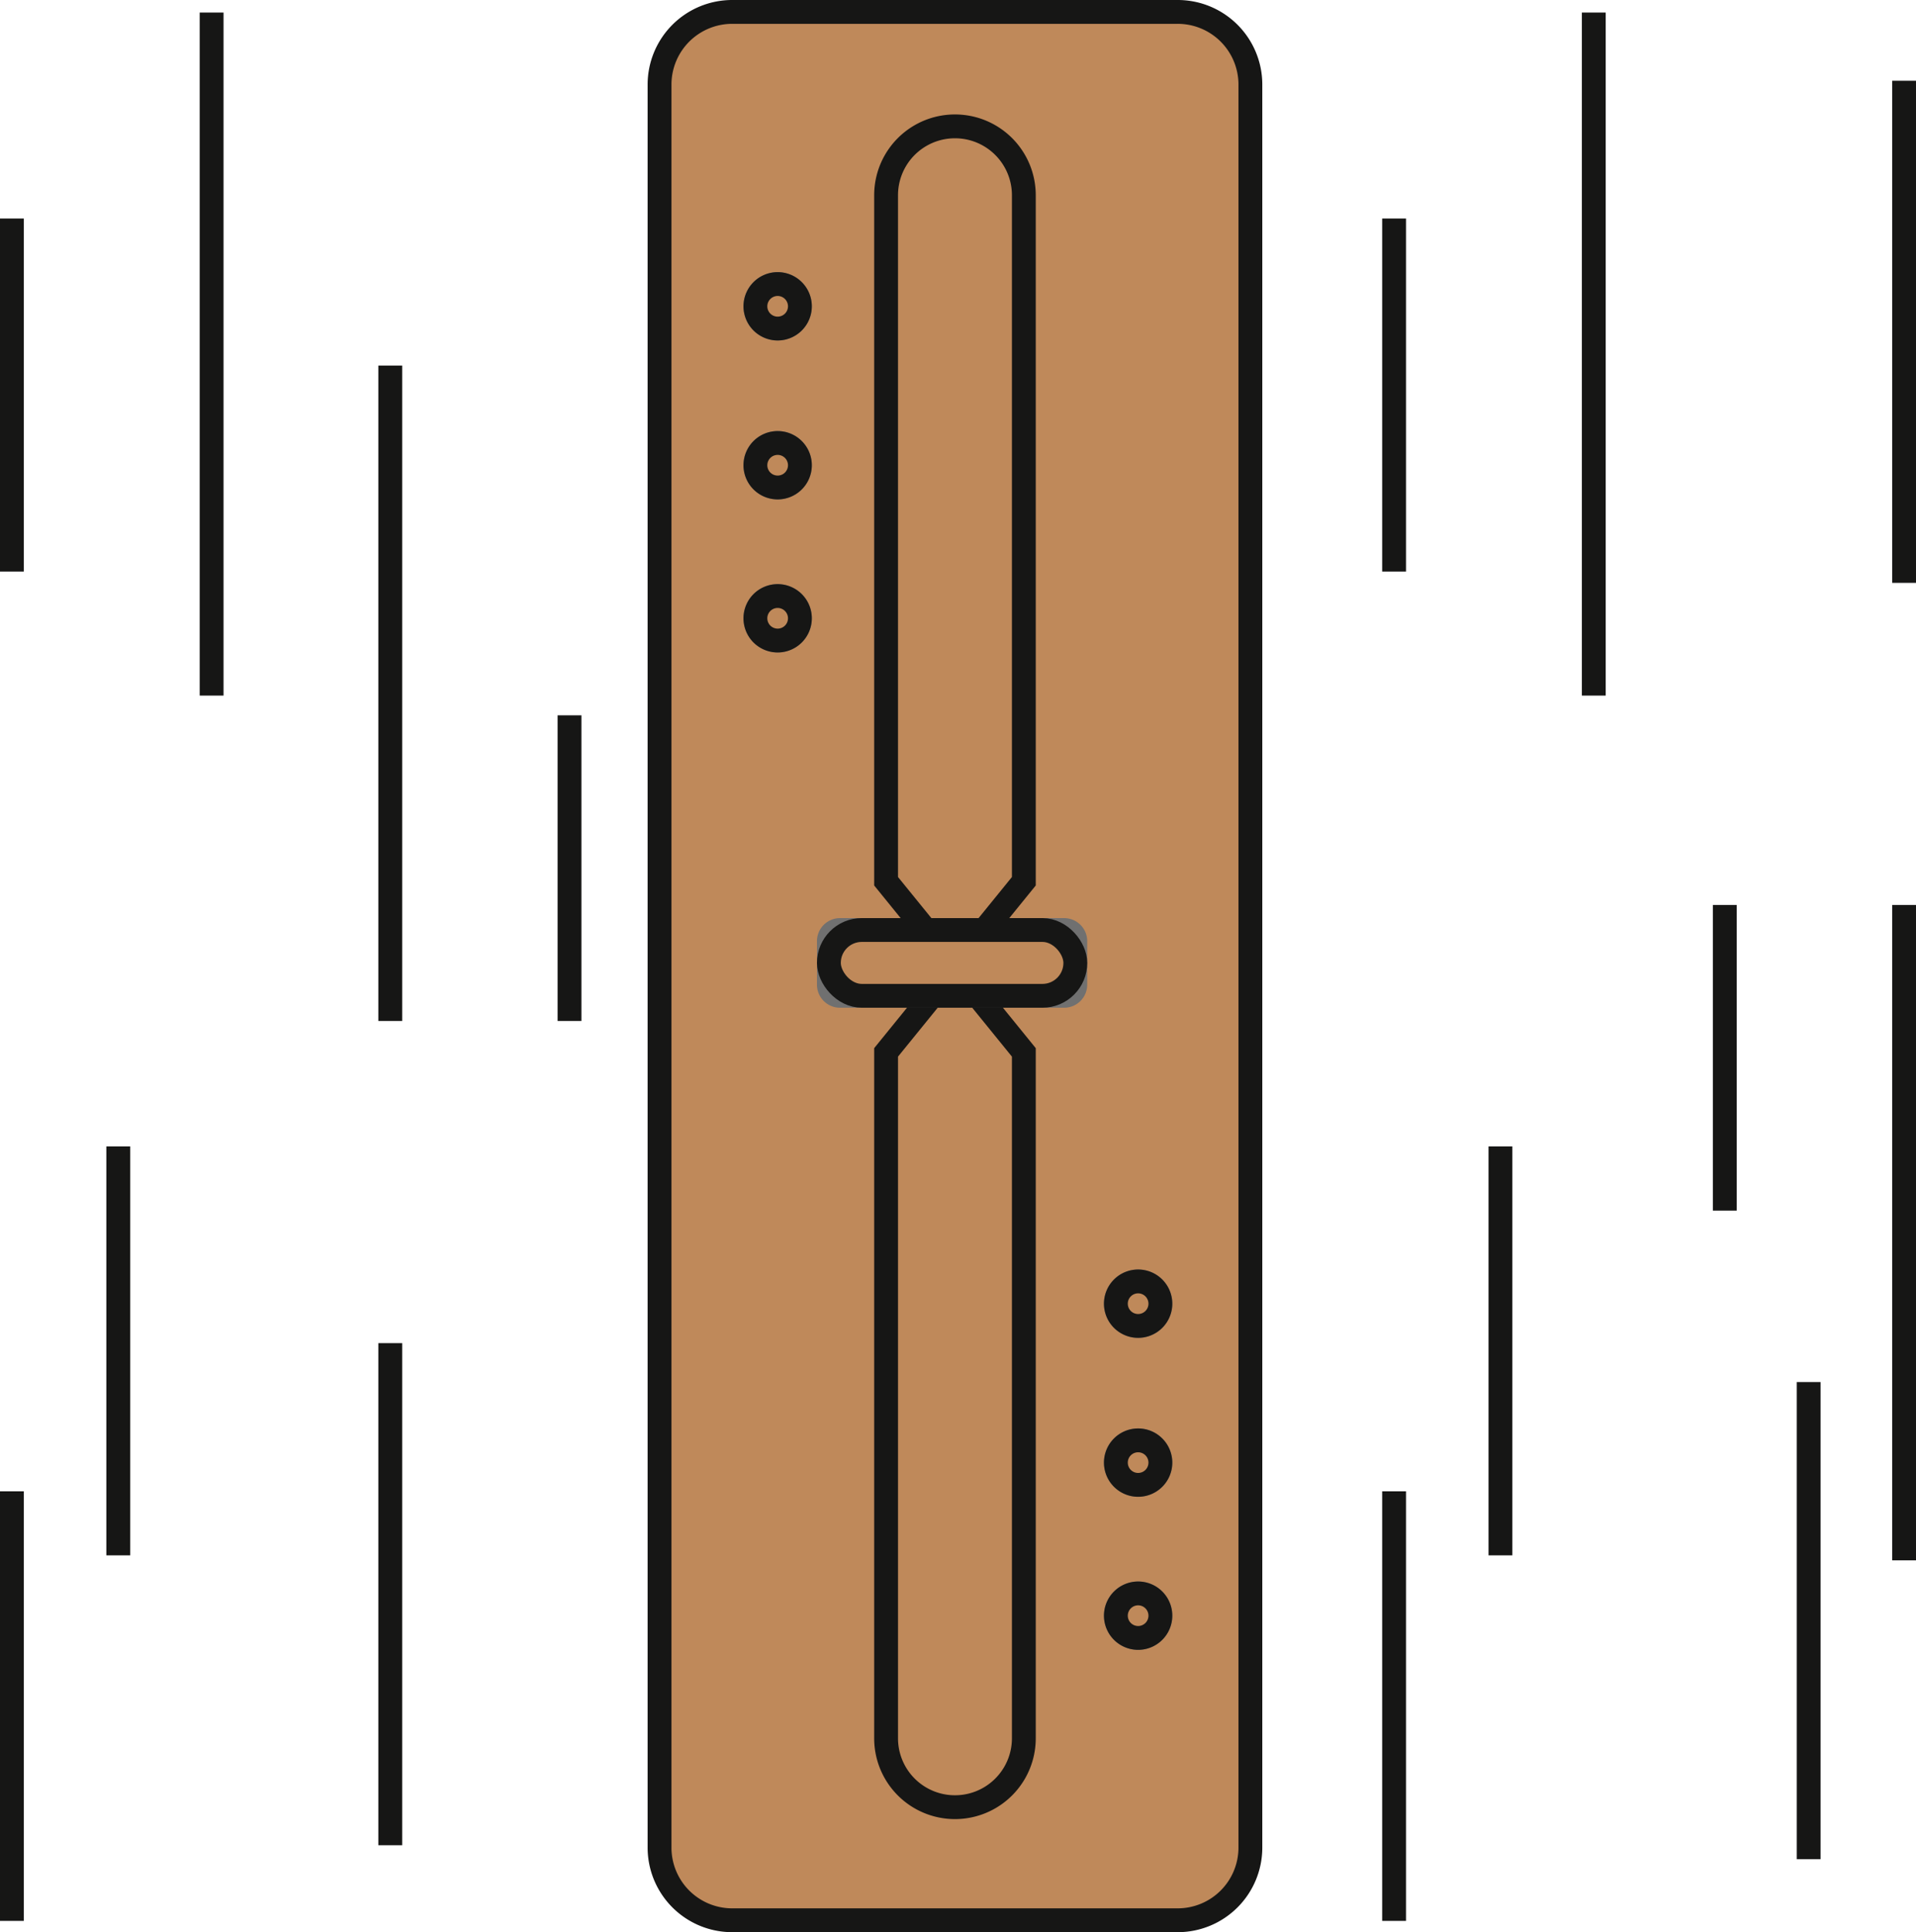 <svg xmlns="http://www.w3.org/2000/svg" xmlns:xlink="http://www.w3.org/1999/xlink" width="60.285" height="60.797" viewBox="0 0 60.285 60.797">
  <defs>
    <clipPath id="clip-path">
      <rect width="60.285" height="60.797" fill="none"/>
    </clipPath>
  </defs>
  <g id="Grille_de_répétition_4" data-name="Grille de répétition 4" clip-path="url(#clip-path)">
    <g id="Groupe_250" data-name="Groupe 250" transform="translate(0.183 0.183)">
      <g id="Groupe_251" data-name="Groupe 251">
        <path id="Rectangle_168" data-name="Rectangle 168" d="M2.286,0H16.3A2.286,2.286,0,0,1,18.59,2.286V57.76A2.287,2.287,0,0,1,16.3,60.047H2.286A2.286,2.286,0,0,1,0,57.761V2.286A2.286,2.286,0,0,1,2.286,0Z" transform="translate(20.569 0.192)" fill="#bf895a" stroke="#161615" stroke-miterlimit="10" stroke-width="0.75"/>
        <path id="Tracé_469" data-name="Tracé 469" d="M112.588,38.586l-2.167,2.669-2.167-2.669V17a2.167,2.167,0,1,1,4.334,0Z" transform="translate(-80.557 -11.04)" fill="#bf895a" stroke="#161615" stroke-miterlimit="10" stroke-width="0.75"/>
        <path id="Tracé_470" data-name="Tracé 470" d="M112.588,120.95l-2.167-2.669-2.167,2.669v21.583a2.167,2.167,0,0,0,4.334,0Z" transform="translate(-80.557 -88.019)" fill="#bf895a" stroke="#161615" stroke-miterlimit="10" stroke-width="0.75"/>
        <path id="Tracé_471" data-name="Tracé 471" d="M108.62,115.73h-7.053a.35.35,0,0,1-.35-.35v-1.37a.35.35,0,0,1,.35-.35h7.053a.35.35,0,0,1,.35.35v1.37a.35.35,0,0,1-.35.35" transform="translate(-75.32 -84.579)" fill="#bf895a" stroke="#707070" stroke-width="0.75"/>
        <rect id="Rectangle_169" data-name="Rectangle 169" width="7.754" height="2.071" rx="1.035" transform="translate(25.897 29.08)" fill="#bf895a" stroke="#161615" stroke-miterlimit="10" stroke-width="0.75"/>
        <path id="Tracé_472" data-name="Tracé 472" d="M92.182,34.923a.7.7,0,1,1,.7.7.7.7,0,0,1-.7-.7" transform="translate(-68.597 -25.468)" fill="#bf895a" stroke="#707070" stroke-width="0.75"/>
        <path id="Tracé_473" data-name="Tracé 473" d="M92.182,34.923a.7.7,0,1,1,.7.7A.7.7,0,0,1,92.182,34.923Z" transform="translate(-68.597 -25.468)" fill="#bf895a" stroke="#161615" stroke-miterlimit="10" stroke-width="0.75"/>
        <path id="Tracé_474" data-name="Tracé 474" d="M92.182,54.472a.7.7,0,1,1,.7.7.7.7,0,0,1-.7-.7" transform="translate(-68.597 -40.016)" fill="#bf895a" stroke="#707070" stroke-width="0.75"/>
        <path id="Tracé_475" data-name="Tracé 475" d="M92.182,54.472a.7.7,0,1,1,.7.7A.7.7,0,0,1,92.182,54.472Z" transform="translate(-68.597 -40.016)" fill="#bf895a" stroke="#161615" stroke-miterlimit="10" stroke-width="0.75"/>
        <path id="Tracé_476" data-name="Tracé 476" d="M92.182,73.294a.7.7,0,1,1,.7.7.7.7,0,0,1-.7-.7" transform="translate(-68.597 -54.022)" fill="#bf895a" stroke="#707070" stroke-width="0.75"/>
        <path id="Tracé_477" data-name="Tracé 477" d="M92.182,73.294a.7.7,0,1,1,.7.7A.7.7,0,0,1,92.182,73.294Z" transform="translate(-68.597 -54.022)" fill="#bf895a" stroke="#161615" stroke-miterlimit="10" stroke-width="0.75"/>
        <path id="Tracé_478" data-name="Tracé 478" d="M136.511,157.585a.7.7,0,1,1,.7.7.7.7,0,0,1-.7-.7" transform="translate(-101.584 -116.747)" fill="#bf895a" stroke="#707070" stroke-width="0.75"/>
        <path id="Tracé_479" data-name="Tracé 479" d="M136.511,157.585a.7.7,0,1,1,.7.7A.7.7,0,0,1,136.511,157.585Z" transform="translate(-101.584 -116.747)" fill="#bf895a" stroke="#161615" stroke-miterlimit="10" stroke-width="0.75"/>
        <path id="Tracé_480" data-name="Tracé 480" d="M136.511,177.134a.7.7,0,1,1,.7.7.7.7,0,0,1-.7-.7" transform="translate(-101.584 -131.295)" fill="#bf895a" stroke="#707070" stroke-width="0.75"/>
        <path id="Tracé_481" data-name="Tracé 481" d="M136.511,177.134a.7.7,0,1,1,.7.7A.7.7,0,0,1,136.511,177.134Z" transform="translate(-101.584 -131.295)" fill="#bf895a" stroke="#161615" stroke-miterlimit="10" stroke-width="0.75"/>
        <path id="Tracé_482" data-name="Tracé 482" d="M136.511,195.956a.7.7,0,1,1,.7.7.7.7,0,0,1-.7-.7" transform="translate(-101.584 -145.301)" fill="#bf895a" stroke="#707070" stroke-width="0.75"/>
        <path id="Tracé_483" data-name="Tracé 483" d="M136.511,195.956a.7.7,0,1,1,.7.7A.7.7,0,0,1,136.511,195.956Z" transform="translate(-101.584 -145.301)" fill="#bf895a" stroke="#161615" stroke-miterlimit="10" stroke-width="0.75"/>
        <line id="Ligne_193" data-name="Ligne 193" y2="21.492" transform="translate(6.475 0.212)" fill="none" stroke="#161615" stroke-miterlimit="10" stroke-width="0.75"/>
        <line id="Ligne_195" data-name="Ligne 195" y2="12.868" transform="translate(3.538 35.889)" fill="none" stroke="#161615" stroke-miterlimit="10" stroke-width="0.75"/>
        <line id="Ligne_196" data-name="Ligne 196" y1="13.517" transform="translate(0.192 46.742)" fill="none" stroke="#161615" stroke-miterlimit="10" stroke-width="0.75"/>
        <line id="Ligne_197" data-name="Ligne 197" y2="11.108" transform="translate(0.192 6.693)" fill="none" stroke="#161615" stroke-miterlimit="10" stroke-width="0.75"/>
        <line id="Ligne_198" data-name="Ligne 198" y2="21.492" transform="translate(49.964 0.212)" fill="none" stroke="#161615" stroke-miterlimit="10" stroke-width="0.75"/>
        <line id="Ligne_200" data-name="Ligne 200" y2="12.868" transform="translate(47.027 35.889)" fill="none" stroke="#161615" stroke-miterlimit="10" stroke-width="0.75"/>
        <line id="Ligne_201" data-name="Ligne 201" y1="13.517" transform="translate(43.681 46.742)" fill="none" stroke="#161615" stroke-miterlimit="10" stroke-width="0.75"/>
        <line id="Ligne_202" data-name="Ligne 202" y2="11.108" transform="translate(43.681 6.693)" fill="none" stroke="#161615" stroke-miterlimit="10" stroke-width="0.75"/>
        <line id="Ligne_203" data-name="Ligne 203" y1="20.622" transform="translate(12.096 11.321)" fill="none" stroke="#161615" stroke-miterlimit="10" stroke-width="0.75"/>
        <line id="Ligne_205" data-name="Ligne 205" y1="9.618" transform="translate(17.736 22.325)" fill="none" stroke="#161615" stroke-miterlimit="10" stroke-width="0.75"/>
        <line id="Ligne_206" data-name="Ligne 206" y1="15.799" transform="translate(12.096 42.079)" fill="none" stroke="#161615" stroke-miterlimit="10" stroke-width="0.75"/>
        <line id="Ligne_207" data-name="Ligne 207" y2="20.622" transform="translate(59.727 28.292)" fill="none" stroke="#161615" stroke-miterlimit="10" stroke-width="0.75"/>
        <line id="Ligne_208" data-name="Ligne 208" y1="15.012" transform="translate(56.725 43.304)" fill="none" stroke="#161615" stroke-miterlimit="10" stroke-width="0.75"/>
        <line id="Ligne_209" data-name="Ligne 209" y2="9.618" transform="translate(54.087 28.292)" fill="none" stroke="#161615" stroke-miterlimit="10" stroke-width="0.75"/>
        <line id="Ligne_210" data-name="Ligne 210" y2="15.799" transform="translate(59.727 2.358)" fill="none" stroke="#161615" stroke-miterlimit="10" stroke-width="0.75"/>
      </g>
    </g>
  </g>
</svg>
